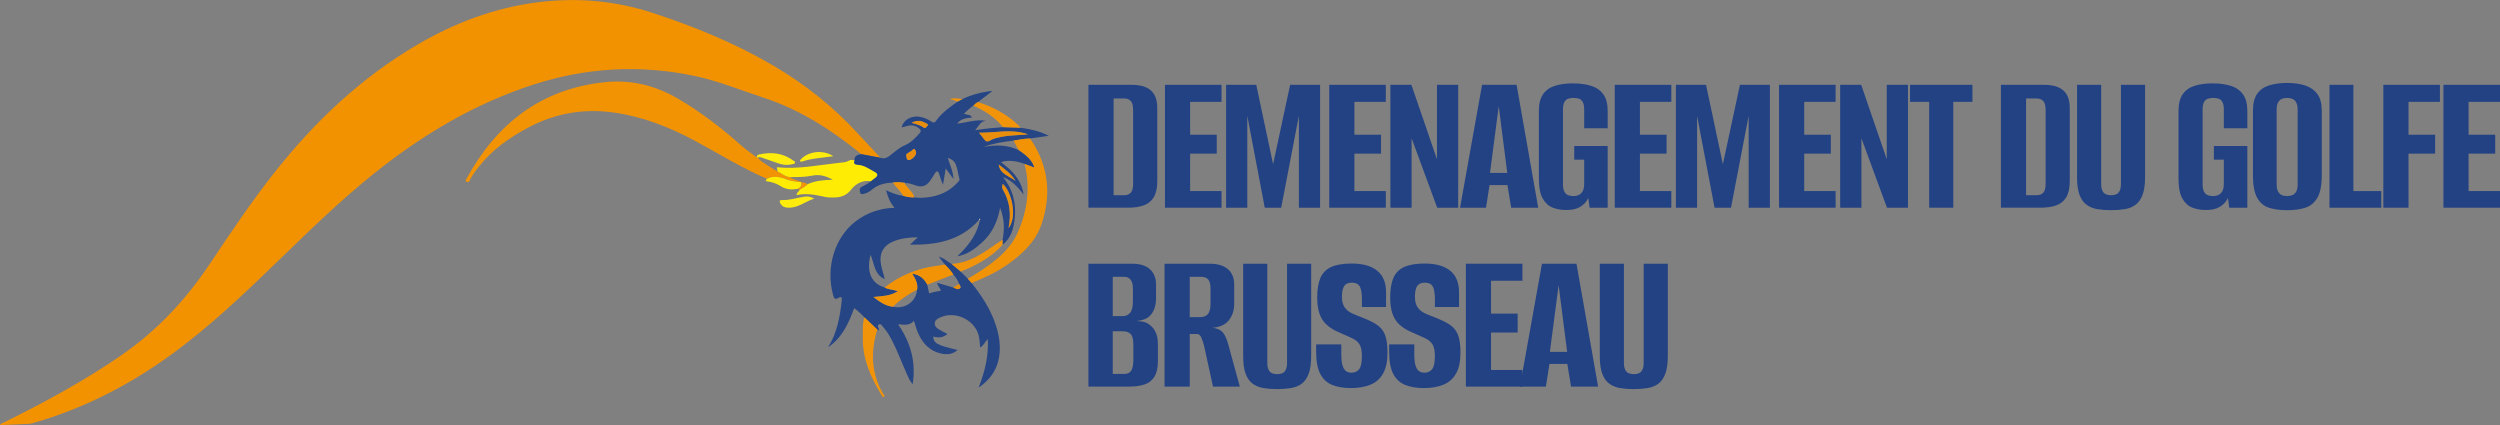 <?xml version="1.0" encoding="UTF-8"?>
<svg id="Calque_3" data-name="Calque 3" xmlns="http://www.w3.org/2000/svg" viewBox="0 0 1347.97 229.22">
  <rect x="0" y="0" width="1347.97" height="229.22" fill="#808080" stroke="none"/>
  <defs>
    <style>
      .cls-1 {
        fill: #f29305;
      }

      .cls-1, .cls-2, .cls-3, .cls-4, .cls-5, .cls-6, .cls-7, .cls-8, .cls-9, .cls-10, .cls-11 {
        stroke-width: 0px;
      }

      .cls-2 {
        fill: #feec04;
      }

      .cls-3 {
        fill: #f29303;
      }

      .cls-4 {
        fill: #feed0c;
      }

      .cls-5 {
        fill: #224284;
      }

      .cls-6 {
        fill: #e98d0c;
      }

      .cls-7 {
        fill: #264585;
      }

      .cls-8 {
        fill: #f29201;
      }

      .cls-9 {
        fill: #f9f8f7;
      }

      .cls-10 {
        fill: #fbfbfb;
      }

      .cls-11 {
        fill: #f2940a;
      }
    </style>
  </defs>
  <g>
    <path class="cls-5" d="m586.87,111.99V45.73h23.21c3.14,0,5.74.45,7.79,1.35,2.05.9,3.59,2.26,4.6,4.09,1.01,1.83,1.51,4.13,1.51,6.9v39.69c0,3.66-.64,6.54-1.91,8.63-1.27,2.09-3.08,3.55-5.44,4.37-2.35.82-5.14,1.23-8.35,1.23h-21.42Zm13.57-6.73h5.72c1.49,0,2.67-.45,3.53-1.35s1.29-2.58,1.29-5.05v-39.36c0-2.47-.43-4.15-1.29-5.05s-2.04-1.35-3.53-1.35h-5.72v52.14Z"/>
    <path class="cls-5" d="m628.13,111.99V45.73h30.5v9.19h-16.93v17.72h14.35v10.2h-14.35v20.18h16.93v8.97h-30.5Z"/>
    <path class="cls-5" d="m661.1,111.99V45.73h16.26l9.08,42.83,9.19-42.83h16.15v66.27h-11.44v-49.56l-9.53,49.56h-8.86l-9.42-49.56v49.56h-11.44Z"/>
    <path class="cls-5" d="m716.71,111.99V45.73h30.5v9.19h-16.93v17.72h14.35v10.2h-14.35v20.18h16.93v8.97h-30.5Z"/>
    <path class="cls-5" d="m749.68,111.99V45.73h11.33l13.79,40.14v-40.14h11.44v66.27h-11.32l-13.79-37.45v37.45h-11.44Z"/>
    <path class="cls-5" d="m787.24,111.99l11.88-66.27h18.61l11.66,66.27h-14.58l-2.02-12.22h-9.64l-1.91,12.22h-14.02Zm16.15-18.73h9.31l-4.6-35.99-4.71,35.99Z"/>
    <path class="cls-5" d="m844.42,113.23c-2.54,0-4.92-.41-7.12-1.23-2.21-.82-4.02-2.45-5.44-4.88-1.42-2.43-2.13-6.07-2.13-10.93v-36.33c0-3.89.77-6.91,2.3-9.08,1.53-2.17,3.68-3.68,6.45-4.54,2.76-.86,5.98-1.29,9.64-1.29s6.9.43,9.7,1.29c2.8.86,5.01,2.37,6.62,4.54,1.61,2.17,2.41,5.2,2.41,9.08v9.31h-12.67v-9.98c0-1.79-.24-3.16-.73-4.09-.49-.93-1.14-1.55-1.96-1.85-.82-.3-1.83-.45-3.03-.45-1.12,0-2.11.15-2.97.45-.86.3-1.53.92-2.02,1.85-.49.94-.73,2.3-.73,4.09v40.14c0,1.72.24,3.05.73,3.98.49.94,1.16,1.57,2.02,1.91.86.34,1.85.5,2.97.5,1.72,0,3.1-.52,4.15-1.57,1.05-1.05,1.57-2.65,1.57-4.82v-13.23h-5.38v-7.4h18.05v33.3h-9.75l-.67-5.16c-.15.22-.3.45-.45.67-.15.22-.26.41-.34.56-.75,1.27-2,2.45-3.76,3.53-1.76,1.08-4.24,1.63-7.46,1.63Z"/>
    <path class="cls-5" d="m870.66,111.99V45.73h30.5v9.19h-16.93v17.72h14.35v10.2h-14.35v20.18h16.93v8.97h-30.5Z"/>
    <path class="cls-5" d="m903.62,111.99V45.73h16.26l9.08,42.83,9.19-42.83h16.15v66.27h-11.44v-49.56l-9.53,49.56h-8.86l-9.42-49.56v49.56h-11.44Z"/>
    <path class="cls-5" d="m959.24,111.99V45.73h30.5v9.19h-16.93v17.72h14.35v10.2h-14.35v20.18h16.93v8.97h-30.5Z"/>
    <path class="cls-5" d="m992.2,111.99V45.73h11.33l13.79,40.14v-40.14h11.44v66.27h-11.32l-13.79-37.45v37.45h-11.44Z"/>
    <path class="cls-5" d="m1040.19,111.99v-57.07h-10.32v-9.19h33.64v9.19h-10.32v57.07h-13.01Z"/>
    <path class="cls-5" d="m1078.87,111.99V45.73h23.21c3.14,0,5.74.45,7.79,1.35,2.05.9,3.59,2.26,4.6,4.09,1.01,1.83,1.51,4.13,1.51,6.9v39.69c0,3.66-.64,6.54-1.91,8.63-1.27,2.09-3.08,3.55-5.44,4.37-2.35.82-5.14,1.23-8.35,1.23h-21.42Zm13.57-6.73h5.72c1.49,0,2.67-.45,3.53-1.35s1.29-2.58,1.29-5.05v-39.36c0-2.47-.43-4.15-1.29-5.05s-2.04-1.35-3.53-1.35h-5.72v52.14Z"/>
    <path class="cls-5" d="m1138.3,113.34c-2.69,0-5.16-.19-7.4-.56-2.24-.37-4.19-1.16-5.83-2.35-1.64-1.19-2.92-2.97-3.81-5.33-.9-2.35-1.34-5.55-1.34-9.59v-49.78h13.01v53.48c0,1.57.24,2.82.73,3.76.49.94,1.14,1.55,1.96,1.85.82.3,1.72.45,2.69.45.9,0,1.75-.15,2.58-.45.82-.3,1.48-.91,1.96-1.85.49-.93.73-2.19.73-3.76v-53.48h13.01v49.78c0,3.96-.45,7.14-1.35,9.53-.9,2.39-2.15,4.19-3.76,5.38-1.61,1.2-3.55,1.98-5.83,2.35-2.28.37-4.73.56-7.34.56Z"/>
    <path class="cls-5" d="m1189.31,113.23c-2.54,0-4.92-.41-7.12-1.23-2.21-.82-4.02-2.45-5.44-4.88-1.42-2.43-2.13-6.07-2.13-10.93v-36.33c0-3.89.77-6.91,2.3-9.08,1.53-2.17,3.68-3.68,6.45-4.54,2.76-.86,5.98-1.29,9.64-1.29s6.9.43,9.7,1.29c2.8.86,5.01,2.37,6.62,4.54,1.61,2.17,2.41,5.2,2.41,9.08v9.31h-12.67v-9.98c0-1.79-.24-3.16-.73-4.09-.49-.93-1.14-1.55-1.96-1.85-.82-.3-1.83-.45-3.03-.45-1.12,0-2.11.15-2.97.45-.86.3-1.53.92-2.02,1.85-.49.94-.73,2.3-.73,4.09v40.14c0,1.72.24,3.05.73,3.98.49.94,1.16,1.57,2.02,1.91.86.34,1.85.5,2.97.5,1.72,0,3.1-.52,4.15-1.57,1.05-1.05,1.57-2.65,1.57-4.82v-13.23h-5.38v-7.4h18.05v33.3h-9.75l-.67-5.16c-.15.22-.3.45-.45.67-.15.22-.26.41-.34.56-.75,1.27-2,2.45-3.76,3.53-1.76,1.08-4.24,1.63-7.46,1.63Z"/>
    <path class="cls-5" d="m1233.15,113.34c-3.66,0-6.88-.43-9.64-1.29-2.77-.86-4.92-2.65-6.45-5.38-1.53-2.73-2.3-6.78-2.3-12.17v-34.76c0-3.96.77-7.03,2.3-9.19,1.53-2.17,3.7-3.68,6.5-4.54,2.8-.86,6.04-1.29,9.7-1.29s6.78.45,9.59,1.35c2.8.9,5.01,2.43,6.62,4.6,1.61,2.17,2.41,5.2,2.41,9.08v34.65c0,5.46-.8,9.55-2.41,12.28-1.61,2.73-3.81,4.52-6.62,5.38-2.8.86-6.04,1.29-9.7,1.29Zm0-7.62c1.12,0,2.11-.19,2.97-.56.86-.37,1.53-1.03,2.02-1.96.49-.93.73-2.22.73-3.87v-40.14c0-1.64-.24-2.93-.73-3.87-.49-.93-1.16-1.59-2.02-1.96-.86-.37-1.85-.56-2.97-.56s-2.09.19-2.92.56c-.82.38-1.48,1.03-1.96,1.96-.49.94-.73,2.22-.73,3.87v40.14c0,1.65.24,2.93.73,3.87.49.94,1.14,1.59,1.96,1.96.82.38,1.79.56,2.92.56Z"/>
    <path class="cls-5" d="m1256.03,111.99V45.73h12.89v57.3h15.03v8.97h-27.92Z"/>
    <path class="cls-5" d="m1285.07,111.99V45.73h30.5v9.19h-16.93v17.72h14.35v10.2h-14.35v29.15h-13.57Z"/>
    <path class="cls-5" d="m1317.47,111.99V45.73h30.5v9.19h-16.93v17.72h14.35v10.2h-14.35v20.18h16.93v8.97h-30.5Z"/>
    <path class="cls-5" d="m586.87,208.46v-66.27h23.55c4.19,0,7.38.99,9.59,2.97,2.2,1.98,3.31,4.73,3.31,8.24v7.51c0,1.94-.28,3.72-.84,5.33-.56,1.61-1.4,2.97-2.52,4.09-.82.82-1.87,1.46-3.14,1.91-1.27.45-2.5.71-3.7.78v.11c1.27,0,2.5.15,3.7.45,1.2.3,2.32.9,3.36,1.79,1.27.97,2.28,2.3,3.03,3.98.75,1.68,1.12,3.76,1.12,6.22v9.08c0,3.59-.62,6.39-1.85,8.41-1.23,2.02-2.99,3.42-5.27,4.2-2.28.78-4.99,1.18-8.13,1.18h-22.2Zm13.12-38.01h5.27c1.72,0,3.08-.6,4.09-1.79,1.01-1.19,1.51-3.29,1.51-6.28v-6.62c0-2.32-.43-3.98-1.29-4.99-.86-1.01-1.96-1.51-3.31-1.51h-6.28v21.19Zm0,31.17h6.05c1.12,0,2.04-.2,2.75-.62.71-.41,1.27-1.18,1.68-2.3.41-1.12.62-2.76.62-4.93v-7.85c0-2.99-.5-4.95-1.51-5.89-1.01-.93-2.34-1.4-3.98-1.4h-5.61v22.99Z"/>
    <path class="cls-5" d="m627.91,208.46v-66.27h24.22c4.41,0,7.74.99,9.98,2.97,2.24,1.98,3.36,4.73,3.36,8.24v10.32c0,3.51-.94,6.47-2.8,8.86-1.87,2.39-4.78,3.78-8.75,4.15,2.54.38,4.35,1.22,5.44,2.52,1.08,1.31,2.04,3.42,2.86,6.33l6.28,22.87h-14.46l-4.82-21.98c-.45-1.79-.95-3.31-1.51-4.54s-1.36-1.85-2.41-1.85h-3.81v28.37h-13.57Zm13.57-37.45h5.38c2.09,0,3.59-.58,4.49-1.74.9-1.16,1.35-3.01,1.35-5.55v-7.96c0-2.39-.41-4.07-1.23-5.05-.82-.97-2.09-1.46-3.81-1.46h-6.17v21.75Z"/>
    <path class="cls-5" d="m688.68,209.81c-2.69,0-5.16-.19-7.4-.56-2.24-.37-4.19-1.16-5.83-2.35-1.64-1.19-2.92-2.97-3.81-5.33-.9-2.35-1.34-5.55-1.34-9.59v-49.78h13.01v53.48c0,1.57.24,2.82.73,3.76.49.94,1.14,1.55,1.96,1.85.82.3,1.72.45,2.69.45.9,0,1.75-.15,2.58-.45.82-.3,1.48-.91,1.96-1.85.49-.93.73-2.19.73-3.76v-53.48h13.01v49.78c0,3.96-.45,7.14-1.35,9.53-.9,2.39-2.15,4.19-3.76,5.38-1.61,1.2-3.55,1.98-5.83,2.35-2.28.37-4.73.56-7.34.56Z"/>
    <path class="cls-5" d="m728.49,209.25c-3.96,0-7.34-.56-10.15-1.68-2.8-1.12-4.95-3.1-6.45-5.94-1.5-2.84-2.24-6.84-2.24-12v-3.92h13.57v5.05c0,2.77.22,4.88.67,6.33.45,1.46,1.08,2.47,1.91,3.03.82.56,1.79.84,2.92.84,1.72,0,3.08-.62,4.09-1.85,1.01-1.23,1.51-3.64,1.51-7.23,0-2.76-.43-4.84-1.29-6.22-.86-1.38-2.23-2.5-4.09-3.36-1.87-.86-4.26-1.92-7.18-3.2-2.62-1.12-4.79-2.47-6.5-4.04-1.72-1.57-2.99-3.55-3.81-5.94-.82-2.39-1.23-5.31-1.23-8.75,0-4.33.58-7.85,1.74-10.54,1.16-2.69,3.1-4.65,5.83-5.89,2.73-1.23,6.41-1.85,11.04-1.85,5.98,0,10.56,1.29,13.74,3.87,3.18,2.58,4.77,6.45,4.77,11.6v7.96h-13.01v-4.04c0-3.36-.39-5.72-1.18-7.06-.79-1.35-2.19-2.02-4.21-2.02s-3.33.6-4.15,1.79c-.82,1.2-1.23,3.14-1.23,5.83,0,2.47.5,4.39,1.51,5.77,1.01,1.38,2.3,2.43,3.87,3.14,1.57.71,3.25,1.4,5.05,2.07,3.29,1.27,5.98,2.56,8.07,3.87,2.09,1.31,3.62,3.1,4.6,5.38.97,2.28,1.46,5.55,1.46,9.81,0,4.78-.8,8.58-2.41,11.38-1.61,2.8-3.89,4.8-6.84,6-2.95,1.19-6.41,1.79-10.37,1.79Z"/>
    <path class="cls-5" d="m767.84,209.25c-3.96,0-7.34-.56-10.15-1.68-2.8-1.12-4.95-3.1-6.45-5.94-1.5-2.84-2.24-6.84-2.24-12v-3.92h13.57v5.05c0,2.77.22,4.88.67,6.33.45,1.46,1.08,2.47,1.91,3.03.82.56,1.79.84,2.92.84,1.72,0,3.08-.62,4.09-1.85,1.01-1.23,1.51-3.64,1.51-7.23,0-2.76-.43-4.84-1.29-6.22-.86-1.38-2.23-2.5-4.09-3.36-1.87-.86-4.26-1.92-7.18-3.2-2.62-1.12-4.79-2.47-6.5-4.04-1.72-1.57-2.99-3.55-3.81-5.94-.82-2.39-1.23-5.31-1.23-8.75,0-4.33.58-7.85,1.74-10.54,1.16-2.69,3.1-4.65,5.83-5.89,2.73-1.23,6.41-1.85,11.04-1.85,5.98,0,10.56,1.29,13.74,3.87,3.18,2.58,4.77,6.45,4.77,11.6v7.96h-13.01v-4.04c0-3.36-.39-5.72-1.18-7.06-.79-1.35-2.19-2.02-4.21-2.02s-3.33.6-4.15,1.79c-.82,1.2-1.23,3.14-1.23,5.83,0,2.47.5,4.39,1.51,5.77,1.01,1.38,2.3,2.43,3.87,3.14,1.57.71,3.25,1.4,5.05,2.07,3.29,1.27,5.98,2.56,8.07,3.87,2.09,1.31,3.62,3.1,4.6,5.38.97,2.28,1.46,5.55,1.46,9.81,0,4.78-.8,8.58-2.41,11.38-1.61,2.8-3.89,4.8-6.84,6-2.95,1.19-6.41,1.79-10.37,1.79Z"/>
    <path class="cls-5" d="m790.38,208.46v-66.27h30.5v9.19h-16.93v17.72h14.35v10.2h-14.35v20.18h16.93v8.97h-30.5Z"/>
    <path class="cls-5" d="m819.53,208.46l11.88-66.27h18.61l11.66,66.27h-14.58l-2.02-12.22h-9.64l-1.91,12.22h-14.02Zm16.15-18.73h9.31l-4.6-35.99-4.71,35.99Z"/>
    <path class="cls-5" d="m880.97,209.81c-2.69,0-5.16-.19-7.4-.56-2.24-.37-4.19-1.16-5.83-2.35-1.64-1.19-2.92-2.97-3.81-5.33-.9-2.35-1.34-5.55-1.34-9.59v-49.78h13.01v53.48c0,1.57.24,2.82.73,3.76.49.94,1.14,1.55,1.96,1.85.82.3,1.72.45,2.69.45.9,0,1.75-.15,2.58-.45.82-.3,1.48-.91,1.96-1.85.49-.93.73-2.19.73-3.76v-53.48h13.01v49.78c0,3.96-.45,7.14-1.35,9.53-.9,2.39-2.15,4.19-3.76,5.38-1.61,1.2-3.55,1.98-5.83,2.35-2.28.37-4.73.56-7.34.56Z"/>
  </g>
  <g>
    <path class="cls-8" d="m464.41,83.11c-15.9-12.94-32.89-23.93-52.58-30.39-12.74-4.18-25.15-9.31-38.36-12-28.73-5.85-57.07-4.27-84.95,4.61-32.25,10.27-60.79,27.3-87.06,48.38-17.35,13.92-33.33,29.36-49.28,44.82-19.12,18.52-38.27,36.99-59.88,52.68-22.62,16.44-47.14,29.05-74.09,36.76-.69.2-1.38.48-2.09.52-5.34.28-10.68.5-16.11.75.32-1.03,1.24-1.05,1.89-1.37,22.06-10.93,43.7-22.56,63.98-36.64,18.79-13.04,34.13-29.42,46.77-48.26,11.44-17.06,22.81-34.15,35.57-50.25,21.56-27.23,46.45-50.8,76.56-68.48,20.33-11.94,42.02-20.14,65.52-23.06,21-2.61,41.69-.79,61.78,5.82,22.42,7.37,44.21,16.26,64.64,28.23,17.22,10.09,32.69,22.35,46.15,37.11,3.93,4.31,7.97,8.5,11.96,12.75-3.47-.65-6.94-1.3-10.41-1.95Z"/>
    <path class="cls-7" d="m464.41,83.11c3.47.65,6.94,1.3,10.41,1.95,1.86.72,3.36.09,4.86-1.07,2.68-2.08,5.14-4.36,8.42-5.76,3.11-1.32,5.55-3.98,7.86-6.55.82-.91.56-1.53-.16-2.21-1.62-1.53-3.54-2.16-5.73-1.74-1.32.25-2.61.67-3.92,1.01.87-4.08,5.31-6.65,9.95-5.74,2.22.43,4.29,1.3,6.14,2.59.98.68,1.69.66,2.41-.35,3.1-4.39,7.38-7.47,11.73-10.47.85-.45,1.69-.91,2.54-1.36,5.05-2.4,10.37-3.8,16.27-4.4-2.81,2.15-5.36,4.1-7.92,6.06-.96.48-1.77,1.17-2.5,1.96-1.83,1.15-3.36,2.65-5.04,4.29,1.53.7,3.45.2,4.39,2.02-2.95.34-5.92.52-8.09,3.32,5.37-.6,10.35-2.47,15.7-1.51-3.25.09-3.91,2.95-5.98,5.05,5.35-.84,10.18-1.29,15.02-1.64,3.17.1,6.34.2,9.51.31,5.13.77,10.2,1.71,15.19,4.36-3.59.51-6.84.97-10.09,1.44-2.99.09-5.93.61-8.87,1.14-5.56.63-11.06,1.48-16.33,3.46,6.51-1.25,12.87-1.29,19,1.61,4.87,3.07,7.76,6.27,8.54,9.5-1.76-.67-3.53-1.33-5.29-2-4.32-1.78-10-2.19-12.66-.86,6.14,4.34,10.9,9.6,12.16,17.32-3.1-3.84-6.24-7.57-11.09-9.35,5.08,6.31,7.1,13.51,6.36,21.43-.53,5.69-1.7,11.24-6.64,15.05,0-.87,0-1.74,0-2.61,1.12-5.69,1.06-11.29-1.32-17.32-1.38,7.7-4.42,13.93-9.84,18.8-3.73,3.35-7.73,6.34-12.86,7.27l.02.02c.07-.73.72-.99,1.15-1.43,5.05-5.11,9.22-10.74,10.62-18.01.23-.28.23-.55,0-.83-.1.19-.21.38-.31.56-9.94,11.36-23.16,13.74-37.38,13.51,1.28-1.22,2.56-2.44,4.2-3.99-4.79.04-8.95.55-12.91,2.13-5.78,2.31-8.04,6.65-6.85,12.83.49,2.56,1.45,4.98,1.93,7.6-5.56-2.45-5.54-8.28-7.62-13.14-2.32,9.33.43,15.5,7.6,17.63,2.08,1.26,4.64,1.03,7.11,2.06-4.04,2.58-8.36,2.63-13.14,3.09,3.49,2.74,6.6,4.83,10.55,5.27,6.53,1.41,12.48-2.81,12.97-9.19.6-3.17-.84-5.8-2.67-8.7,4.13.65,6.55,2.79,8.18,6,.33,1.54.65,3.07,1,4.69,2.03-.78,4.2-1.04,6.44-1.49-.73-1.3-1.38-2.45-2.03-3.61.11-.17.23-.34.34-.51,2.76.8,5.51,1.61,8.27,2.41,1.13.48,2.32,1.42,3.49.55,1.03-.76-.03-1.66-.36-2.46-.63-1.94-1.76-3.58-3.1-5.09-1.29-1.96-2.85-3.71-4.52-5.36-.9-1.15-1.8-2.3-2.7-3.44.12-.18.24-.36.36-.53,2.19.88,3.94,2.48,5.95,3.65,1.62,1.37,3.25,2.75,4.87,4.12,1.28,1.28,2.57,2.56,3.85,3.84.68.77,1.36,1.55,2.04,2.32,5.46,6.84,10.21,14.09,12.98,22.49,1.93,5.85,2.89,11.78,1.75,17.92-1.24,6.67-4.83,11.75-10.95,16,3.38-8.72,5.42-16.98,4.94-26.23-1.65,1.7-2.23,3.65-4.12,4.53-.22-2.35-.25-4.66-.92-6.89-2.52-8.39-12.9-12.98-20.81-9.17-1.31.63-2.63,1.35-2.74,3.03-.11,1.69,1.12,2.6,2.34,3.36,1.4.88,2.92,1.57,4.51,2.41-2.38,2.05-4.93,2.22-7.67,1.35.26,3.72,1.93,4.65,13.14,7.28-2.69,2.42-5.74,2.62-8.81,1.96-6.23-1.34-10.09-5.55-12.55-11.16-.89-2.02-1.43-4.2-2.19-6.48-2.14,2.43-4.91,2.26-7.73,1.87-.21-.05-.41-.1-.62-.15.03.19.06.38.09.57,6.47,9.49,9.46,19.79,7.58,31.88-1.8-2.13-2.52-4.15-3.38-6.06-2.62-5.81-4.77-11.82-7.72-17.48-1.4-2.69-2.95-5.3-5.01-7.54-.54-.59-1.01-1.72-2.06-1.2-1.13.57-.34,1.5-.09,2.28.43,1.31-.21.91-.84.52-2.3-2.18-4.61-4.37-6.91-6.55-1.67-1.8-3.42-3.5-5.55-4.98-3.01,8.3-6.55,16-14.02,21.05,4.85-7.73,6.37-16.38,7.34-25.2.2-1.79-.23-2.3-1.81-1.38-1.84,1.08-2.36.25-2.84-1.5-4.1-14.81.77-31.09,12.11-39.78,6.18-4.73,13.25-7.12,21.05-7.33-2.52-2.65-3.68-6.04-4.62-9.53l-.03.05c2.96,1.4,5.97,2.64,9.26,3.04,1.94.58,3.91.92,5.94.84,2.23.33,4.47.25,6.69.02,6.58-.68,12.33-3.15,16.81-8.18.46-.52,1.15-.96.89-1.83-.79-2.59-.92-5.36-2.02-7.87-.77-1.76-2.15-2.77-4.25-3.47,1.12,3.83,2.92,7.15,3.04,11.41-1.47-2.01-2.67-3.65-4.15-5.67-.54,3.24-1,6-1.47,8.76-.93-2.01-1.48-3.99-2.13-5.94-.48-1.42-1.21-1.82-2.17-.3-.94,1.48-1.82,3.01-2.87,4.41-2.02,2.69-4.42,3.31-7.55,2.23-1.94-.67-3.88-1.48-6.02-1.24l.04.04c-.02-.35-.26-.32-.5-.29-1.96-.32-3.93-.37-5.89-.06-4.07.16-7.9,1.01-11.13,3.71-1.23,1.03-2.58,1.93-4.17,2.28-.8.18-1.95.58-2.26-.57-.29-1.06-.68-2.34.82-3.12,1.7-.88,3.42-1.73,4.86-3.04.82-.63,1.64-1.25,2.45-1.89,1.4-1.11,1.49-2.08-.23-3.01-3-1.61-5.79-3.77-9.38-3.92-1.78-.07-2.18-.88-1.65-2.43.01-2.48,1.68-3.12,3.72-3.36Zm89.85-10.67c-8.61-3.07-17.33-.77-26.38-.86,1.09,1.38,1.95,2.33,2.66,3.38.89,1.32,1.75,1.74,3.31.81,1.85-1.11,4-1.56,6.12-1.98,4.72-.94,9.51-.84,14.3-1.34Zm-10.47,50.6c5.27-7.03.96-20.7-3.15-23.86-.17,1.02-.55,1.97.07,3.01,3.79,6.34,4.6,13.17,3.08,20.85Zm-5.3-34.32c.72,5.31,5.88,6.11,9.08,8.89-2.19-3.81-5.69-6.3-9.08-8.89Zm-44.54-6.28c-.17-.5-.21-1.54-.73-1.93-.82-.62-1.24.63-1.89.95-.71.35-1.33.86-2.03,1.25-.95.53-.67,1.36-.51,2.11.13.58.11,1.31.94,1.48,1.34.28,4.22-2.16,4.21-3.86Zm-2.4-16.22c2.47.75,4.64,1.19,6.45,2.55,1.03.77,1.6-.43,2.08-.99.74-.84-.35-1.03-.79-1.29-2.36-1.4-4.79-1.9-7.74-.27Z"/>
    <path class="cls-3" d="m413.48,96.39c-13.39-5.75-25.75-13.45-38.53-20.34-13.88-7.47-28.36-13.2-44.07-15.38-16.33-2.27-31.73.4-46.33,8.25-10.11,5.44-19.28,11.9-26.4,21.02-1.82,2.33-3.65,4.66-4.91,7.35-.37.8-.74,1.16-1.62.74-.96-.46-.42-1.03-.14-1.55,16.15-29.71,40.09-48.48,74.4-52.15,14.01-1.5,27.1,1.55,39.5,8.76,12.46,7.24,23.68,15.95,34.4,25.44,2.33,2.06,4.9,3.84,7.37,5.74.27.21.59.6.99.14l-.03-.03c-.25.58.08.59.51.52l-.02-.02c1.26,2.01,3.37,3,5.23,4.26,1.75,1.19,3.63,2.19,5.45,3.28,2.2,1.1,4.09,2.87,6.71,3.08,1.84,1.44,4.23,1.61,6.22,2.71l-.06.05c-2.82-.31-5.62-.54-8.31-1.63-3.38-1.36-6.85-1.93-10.33-.24Z"/>
    <path class="cls-1" d="m546.52,75.8c2.94-.53,5.87-1.05,8.87-1.14,9.91,14.36,11.75,29.93,6.17,46.24-3.3,9.63-10.55,16.36-18.76,22.03-5.87,4.05-12.32,7.01-18.91,9.66-.68-.77-1.36-1.55-2.04-2.32,3.96-2.26,7.8-4.71,11.47-7.4,6.45-4.71,12.15-10.02,15.47-17.58,5.24-11.95,6.86-24.17,3.64-36.92,1.76.67,3.53,1.33,5.29,2-.79-3.22-3.67-6.43-8.54-9.5-.89-1.69-1.78-3.38-2.67-5.07Z"/>
    <path class="cls-2" d="m425.98,95.5c-2.61-.2-4.51-1.97-6.71-3.08-.13-.68-.26-1.37-.43-2.25,11.56,1.2,22.74-1.22,34.01-2.43,1.64-.18,3.32-.16,4.83-1.09.92-.57,1.99-.46,3.01-.19-.53,1.55-.13,2.35,1.65,2.43,3.59.15,6.38,2.31,9.38,3.92,1.72.93,1.63,1.9.23,3.01-.81.64-1.63,1.26-2.45,1.89-4.48-.64-7.97,1.19-10.63,4.59-2.38,3.04-5.49,4.19-9.18,4.18-1.51,0-3.06.06-4.52-.25-5.14-1.1-10.25-2.24-15.65-1.04,0-1.54,1.41-1.93,1.67-2.99,1.52-.86,3.04-1.73,4.32-2.94,4.3-1.87,8.88-2.25,13.53-2.34-3.48-2-7.14-3.02-11-2.23-4.01.83-8.03.8-12.08.81Z"/>
    <path class="cls-11" d="m466.1,171.11c2.3,2.18,4.61,4.37,6.91,6.55-3.62,12.06-3.31,23.74,3.28,34.84.25.42,1.06.83.36,1.38-.69.54-.96-.24-1.22-.67-5.87-9.59-10.4-19.61-10.22-31.19.06-3.66-.32-7.35.89-10.92Z"/>
    <path class="cls-11" d="m524.77,57.01c.72-.79,1.53-1.47,2.5-1.96,7.85,2.42,14.95,6.2,21.05,11.75.7.64,1.31,1.37,1.97,2.06-3.17-.1-6.34-.2-9.51-.31-4.29-5.3-9.79-8.91-16-11.54Z"/>
    <path class="cls-2" d="m413.48,96.39c3.48-1.69,6.96-1.12,10.33.24,2.69,1.09,5.5,1.32,8.31,1.63.34,1.7-.4,2.82-1.88,3.56-3.19.55-6.16.51-9.14-1.36-2.16-1.36-4.69-2.36-7.36-2.65-1.67-.18-.36-.92-.27-1.43Z"/>
    <path class="cls-4" d="m439.05,107.08c-4.64,1.49-8.17,4.57-12.81,4.88-2.09.14-4.22-.06-5.43-2.18-.61-1.06-.73-1.98,1.04-1.92,4.02.14,7.83-1.19,11.74-1.81,1.82-.29,3.39-.08,5.46,1.04Z"/>
    <path class="cls-4" d="m449.34,84.23c-3.16.4-5.74.73-8.32,1.06-2.77.35-5.52.83-8.19,1.7-.44.14-.96.46-1.32-.01-.37-.5.09-.84.42-1.19,4.18-4.29,11.88-5.19,17.39-1.56Z"/>
    <path class="cls-11" d="m492.94,106.42c-2.03.08-4-.26-5.94-.84-1.5-2.67-3.86-4.66-5.61-7.13,1.97-.3,3.93-.26,5.89.06.17.1.33.19.5.29,0,0-.04-.04-.04-.04.33,1.01,1.25,1.59,1.82,2.42,1.17,1.72,3.05,2.98,3.37,5.24Z"/>
    <path class="cls-11" d="m518.91,53.4c-.85.45-1.69.91-2.54,1.36-1.41-.46-2.82-.93-4.23-1.39,2.3-.7,4.53-.22,6.77.03Z"/>
    <path class="cls-11" d="m430.25,101.82c1.48-.74,2.22-1.86,1.88-3.56,0,0,.06-.06.06-.06,1.18.14,2.27.53,3.33,1.05-1.29,1.21-2.8,2.08-4.32,2.94-.32-.12-.63-.25-.95-.37Z"/>
    <path class="cls-7" d="m477.77,102.48c-.1.05-.19.1-.29.14-.03-.05-.05-.11-.08-.16.11.03.23.06.34.08,0,0,.03-.06.03-.06Z"/>
    <path class="cls-1" d="m476.98,154.97c8.09-6.28,17.2-10.13,27.35-11.54,1.73-.24,3.46-.53,5.19-.79,1.67,1.65,3.22,3.39,4.52,5.36-4.68,1.84-9.37,3.67-14.05,5.51-1.63-3.2-4.06-5.34-8.18-6,1.83,2.9,3.27,5.52,2.67,8.7-4.79,2.4-9.18,5.38-12.97,9.19-3.96-.44-7.06-2.53-10.55-5.27,4.79-.46,9.11-.52,13.14-3.09-2.47-1.03-5.03-.8-7.11-2.06Z"/>
    <path class="cls-11" d="m540.57,131.94c-5.01,5.72-11.39,9.5-18.19,12.65-1.44.66-2.92,1.22-4.38,1.83-1.62-1.37-3.25-2.75-4.87-4.12,9.57-.53,16.99-5.78,24.4-11.07.97-.69,2.02-1.27,3.03-1.9,0,.87,0,1.74,0,2.61Z"/>
    <path class="cls-6" d="m554.26,72.43c-4.78.5-9.58.4-14.3,1.34-2.12.42-4.27.88-6.12,1.98-1.56.93-2.41.52-3.31-.81-.71-1.05-1.57-2-2.66-3.38,9.05.09,17.77-2.21,26.38.86Z"/>
    <path class="cls-6" d="m543.79,123.04c1.52-7.69.71-14.52-3.08-20.85-.62-1.04-.24-1.99-.07-3.01,4.11,3.16,8.42,16.84,3.15,23.86Z"/>
    <path class="cls-6" d="m538.49,88.72c3.4,2.59,6.89,5.08,9.08,8.89-3.21-2.78-8.36-3.58-9.08-8.89Z"/>
    <path class="cls-6" d="m493.95,82.43c0,1.7-2.87,4.15-4.21,3.86-.83-.18-.81-.91-.94-1.48-.16-.75-.44-1.57.51-2.11.69-.39,1.32-.9,2.03-1.25.66-.33,1.07-1.57,1.89-.95.52.39.56,1.42.73,1.93Z"/>
    <path class="cls-6" d="m491.55,66.21c2.95-1.62,5.39-1.13,7.74.27.44.26,1.53.45.79,1.29-.49.56-1.06,1.76-2.08.99-1.81-1.36-3.97-1.8-6.45-2.55Z"/>
    <path class="cls-6" d="m514,154.99c1.04-.64,2.09-1.27,3.13-1.91.32.81,1.39,1.7.36,2.46-1.17.87-2.36-.07-3.49-.55Z"/>
    <path class="cls-10" d="m528.02,118.4c.1-.19.21-.38.31-.56.23.28.22.56,0,.83-.11-.08-.21-.17-.3-.27Z"/>
    <path class="cls-9" d="m487.79,98.79c-.17-.1-.33-.19-.5-.29.24-.04.48-.06.5.29Z"/>
    <path class="cls-4" d="m427.5,86.42c-5.5-3.96-11.61-4.57-18.06-3.15-.64.14-1.24.32-1.3,1.12-.01,0-.02,0-.03,0-.25.58.08.59.51.52,0-.01,0-.01,0-.03,1.33-.48,2.47.27,3.64.64,2.74.87,5.42,1.91,8.15,2.8,2.17.7,4.41.78,6.63.25.58-.14,1.44-.15,1.62-.83.2-.76-.68-.98-1.15-1.32Z"/>
    <path class="cls-7" d="m506.82,139.19c-.27-.12-.41-.31-.33-.62l-.06.04c.28-.34.51-.12.75.05-.12.18-.24.36-.36.53Z"/>
    <path class="cls-7" d="m516.53,138.08l-.05.32c-.09-.04-.18-.08-.27-.12l.34-.18s-.02-.02-.02-.02Z"/>
    <path class="cls-7" d="m506.48,138.57c-.1-.09-.19-.18-.29-.27.07-.01.14-.02.22-.03,0,.11,0,.22.01.34,0,0,.06-.04.06-.04Z"/>
    <path class="cls-7" d="m505.39,153.09c-.08-.17-.16-.33-.25-.5.2,0,.39,0,.59,0-.11.17-.23.34-.34.51Z"/>
  </g>
</svg>